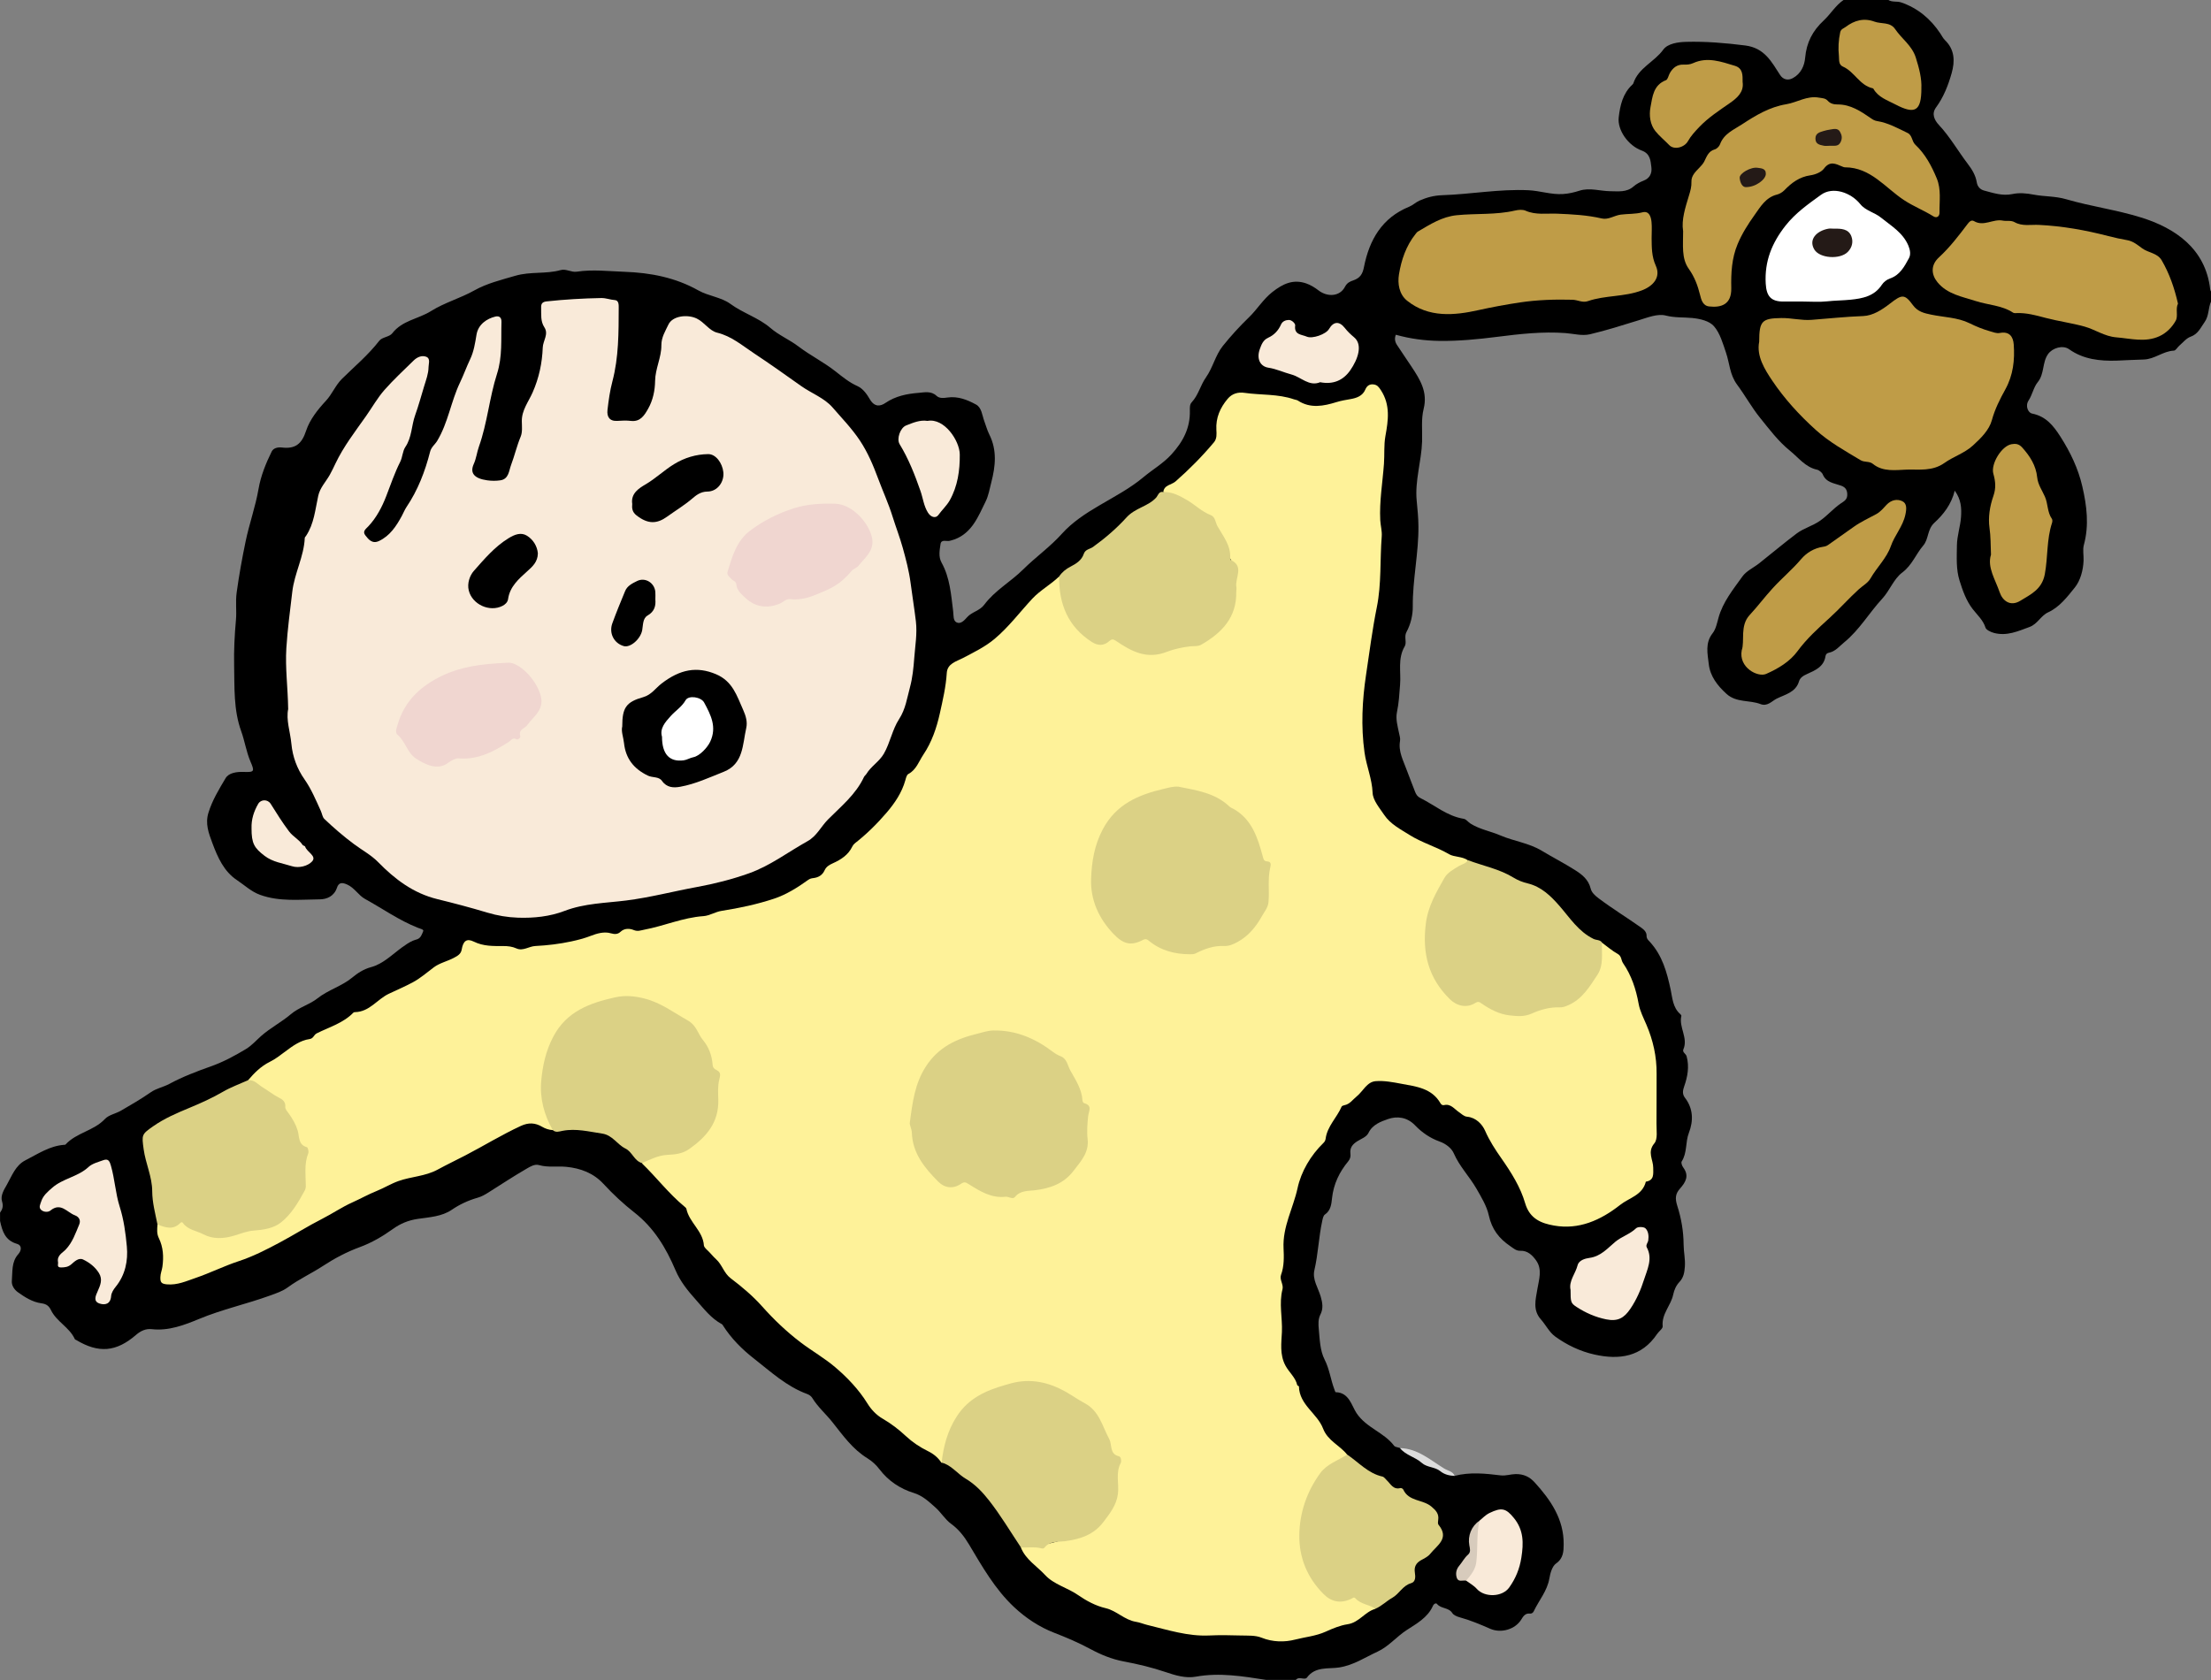 <svg width="175" height="133" viewBox="0 0 175 133" fill="none" xmlns="http://www.w3.org/2000/svg">
<rect x="0" y="0" width="175" height="133" fill="#808080" stroke="none"/>
<g clip-path="url(#clip0_245_591)">
<path d="M0 96.012C0.197 95.737 0.279 95.492 0.161 95.11C0.021 94.656 0.316 94.187 0.538 93.799C0.941 93.093 1.225 92.256 2.011 91.857C2.988 91.36 3.916 90.722 5.06 90.633C5.103 90.629 5.162 90.633 5.186 90.608C6.048 89.665 7.425 89.528 8.307 88.585C8.612 88.258 9.161 88.168 9.573 87.928C10.369 87.464 11.172 87.004 11.926 86.476C12.386 86.154 12.926 86.068 13.409 85.806C14.453 85.241 15.581 84.814 16.692 84.42C17.685 84.067 18.564 83.591 19.451 83.059C19.924 82.776 20.273 82.366 20.664 82.021C21.408 81.365 22.287 80.917 23.036 80.279C23.661 79.748 24.516 79.523 25.118 79.044C25.979 78.359 27.04 78.085 27.882 77.388C28.294 77.046 28.774 76.725 29.363 76.567C30.323 76.311 31.037 75.568 31.828 74.995C32.101 74.797 32.369 74.612 32.676 74.474C32.795 74.42 32.917 74.398 33.032 74.354C33.317 74.249 33.405 73.939 33.501 73.705C33.552 73.58 33.237 73.514 33.067 73.446C31.579 72.858 30.274 71.927 28.882 71.161C28.374 70.881 28.058 70.279 27.465 70.02C27.061 69.843 26.81 69.857 26.665 70.291C26.446 70.943 25.88 71.194 25.312 71.198C23.727 71.209 22.126 71.402 20.574 70.837C19.875 70.582 19.356 70.074 18.763 69.681C17.721 68.992 17.231 67.876 16.806 66.735C16.516 65.958 16.233 65.211 16.495 64.351C16.8 63.356 17.339 62.475 17.858 61.603C18.111 61.177 18.74 61.09 19.304 61.111C20.146 61.142 20.157 61.063 19.823 60.286C19.494 59.517 19.372 58.665 19.091 57.889C18.476 56.184 18.569 54.411 18.531 52.681C18.505 51.502 18.567 50.275 18.676 49.072C18.738 48.379 18.631 47.634 18.731 46.914C18.918 45.555 19.16 44.209 19.44 42.863C19.732 41.459 20.221 40.112 20.466 38.693C20.642 37.676 21.042 36.682 21.506 35.742C21.649 35.454 22.023 35.393 22.296 35.426C23.356 35.556 23.881 35.167 24.229 34.1C24.512 33.231 25.148 32.426 25.787 31.74C26.294 31.198 26.543 30.509 27.07 29.989C28.07 29.002 29.153 28.099 30.022 26.974C30.244 26.687 30.822 26.678 31.044 26.39C31.836 25.363 33.111 25.254 34.102 24.634C35.193 23.95 36.43 23.616 37.544 22.991C38.544 22.43 39.669 22.16 40.779 21.834C41.987 21.48 43.203 21.71 44.373 21.382C44.805 21.261 45.213 21.573 45.649 21.508C46.914 21.317 48.183 21.474 49.446 21.518C51.489 21.592 53.457 21.968 55.282 22.995C56.073 23.44 57.088 23.529 57.803 24.053C58.813 24.793 60.036 25.15 60.979 25.962C61.661 26.55 62.497 26.894 63.197 27.427C64.144 28.147 65.211 28.673 66.145 29.412C66.683 29.837 67.226 30.281 67.87 30.568C68.327 30.772 68.636 31.248 68.849 31.609C69.232 32.26 69.698 32.16 70.077 31.902C70.887 31.351 71.781 31.175 72.706 31.101C73.178 31.063 73.693 30.932 74.126 31.337C74.361 31.558 74.704 31.511 74.995 31.47C75.825 31.353 76.562 31.65 77.249 32.023C77.704 32.269 77.735 32.88 77.903 33.329C78.033 33.676 78.134 34.058 78.299 34.387C78.93 35.64 78.793 36.905 78.461 38.187C78.328 38.696 78.243 39.235 78.013 39.699C77.431 40.875 76.955 42.161 75.576 42.695C75.458 42.741 75.331 42.762 75.213 42.804C74.95 42.897 74.504 42.653 74.442 43.072C74.373 43.55 74.265 44.069 74.522 44.534C75.189 45.734 75.275 47.07 75.442 48.385C75.484 48.716 75.422 49.15 75.731 49.282C76.04 49.413 76.303 49.14 76.555 48.855C76.915 48.447 77.548 48.352 77.899 47.879C78.744 46.742 80.002 46.055 80.979 45.084C81.969 44.101 83.111 43.301 84.049 42.255C84.864 41.348 85.908 40.662 86.975 40.035C88.18 39.326 89.442 38.666 90.504 37.776C91.232 37.164 92.067 36.693 92.728 35.964C93.643 34.958 94.207 33.883 94.178 32.519C94.173 32.279 94.16 32.021 94.325 31.845C94.856 31.274 95.015 30.494 95.452 29.877C96.001 29.098 96.198 28.122 96.786 27.388C97.426 26.59 98.131 25.819 98.857 25.119C99.515 24.483 99.975 23.692 100.714 23.114C101.551 22.459 102.36 22.082 103.387 22.438C103.734 22.558 104.065 22.762 104.358 22.988C105.069 23.538 106.054 23.479 106.453 22.706C106.626 22.371 106.878 22.278 107.098 22.202C107.645 22.013 107.845 21.718 107.96 21.13C108.383 18.989 109.388 17.235 111.539 16.364C111.829 16.245 112.069 16.005 112.356 15.879C112.918 15.633 113.488 15.478 114.13 15.455C116.411 15.379 118.669 14.954 120.967 15.059C121.894 15.101 122.775 15.423 123.714 15.361C124.172 15.331 124.585 15.234 125.016 15.096C125.832 14.836 126.657 15.134 127.475 15.138C128.076 15.14 128.744 15.243 129.285 14.769C129.515 14.567 129.805 14.412 130.094 14.3C130.599 14.106 130.763 13.693 130.707 13.245C130.641 12.728 130.627 12.167 129.943 11.919C128.865 11.528 128.005 10.294 128.121 9.292C128.23 8.343 128.444 7.399 129.199 6.702C129.231 6.673 129.265 6.639 129.278 6.599C129.675 5.371 130.94 4.908 131.647 3.93C132 3.441 132.842 3.329 133.45 3.313C135.011 3.271 136.571 3.402 138.134 3.6C139.664 3.795 140.214 4.888 140.893 5.935C141.129 6.299 141.514 6.399 141.906 6.183C142.554 5.829 142.822 5.195 142.877 4.573C142.984 3.364 143.468 2.436 144.349 1.618C144.896 1.11 145.283 0.429 145.92 -0.005H149.457C149.769 0.192 150.14 0.079 150.471 0.19C151.797 0.643 152.809 1.495 153.576 2.65C153.697 2.831 153.79 3.031 153.949 3.184C154.719 3.935 154.741 4.843 154.471 5.796C154.197 6.764 153.835 7.69 153.23 8.515C152.864 9.013 153.116 9.521 153.458 9.886C154.342 10.831 154.975 11.955 155.751 12.975C156.084 13.412 156.368 13.872 156.46 14.432C156.513 14.764 156.721 15 157.035 15.084C157.77 15.28 158.497 15.529 159.284 15.362C159.844 15.243 160.406 15.302 160.971 15.409C161.816 15.57 162.674 15.521 163.533 15.772C165.489 16.343 167.54 16.614 169.476 17.22C172.14 18.052 174.567 19.667 174.936 22.9C174.944 22.967 174.961 23.026 175.004 23.078V23.865C174.768 24.387 174.853 24.999 174.491 25.502C174.174 25.944 173.982 26.445 173.385 26.657C173.044 26.778 172.779 27.12 172.486 27.371C172.338 27.497 172.21 27.752 172.063 27.758C171.201 27.797 170.529 28.446 169.663 28.462C168.954 28.475 168.237 28.527 167.534 28.55C166.229 28.59 164.905 28.458 163.771 27.649C163.268 27.291 162.446 27.547 162.104 28.03C161.628 28.704 161.83 29.59 161.285 30.256C160.955 30.659 160.862 31.248 160.562 31.706C160.269 32.154 160.545 32.684 160.831 32.739C161.937 32.956 162.523 33.696 163.075 34.557C163.864 35.788 164.489 37.089 164.817 38.516C165.168 40.045 165.363 41.579 164.937 43.141C164.832 43.529 164.932 43.968 164.914 44.383C164.882 45.156 164.661 45.963 164.222 46.511C163.63 47.246 163.012 48.061 162.114 48.474C161.517 48.75 161.281 49.398 160.635 49.636C159.717 49.973 158.848 50.372 157.832 50.11C157.543 50.035 157.206 49.855 157.156 49.698C156.963 49.086 156.509 48.696 156.143 48.224C155.627 47.556 155.346 46.763 155.098 45.966C154.815 45.059 154.88 44.139 154.889 43.197C154.897 42.392 155.167 41.677 155.216 40.91C155.261 40.224 155.226 39.545 154.717 38.843C154.449 39.934 153.82 40.731 153.104 41.388C152.528 41.916 152.671 42.668 152.22 43.195C151.636 43.875 151.342 44.744 150.56 45.328C149.883 45.835 149.579 46.746 148.981 47.393C147.943 48.516 147.178 49.864 145.961 50.858C145.567 51.18 145.272 51.575 144.742 51.678C144.606 51.705 144.509 51.8 144.488 51.941C144.364 52.789 143.668 53.07 143.026 53.36C142.727 53.495 142.479 53.647 142.393 53.936C142.129 54.822 141.28 54.981 140.624 55.309C140.248 55.498 139.89 55.951 139.348 55.741C138.473 55.402 137.44 55.646 136.653 54.932C135.93 54.276 135.354 53.53 135.247 52.564C135.156 51.756 134.945 50.904 135.551 50.135C135.812 49.803 135.903 49.322 136.017 48.911C136.367 47.645 137.182 46.662 137.911 45.638C138.225 45.197 138.798 44.945 139.243 44.592C140.228 43.811 141.191 43.002 142.193 42.244C142.761 41.814 143.472 41.64 144.07 41.216C144.649 40.806 145.1 40.27 145.671 39.874C145.965 39.671 146.239 39.558 146.21 39.09C146.185 38.696 145.99 38.545 145.708 38.444C145.157 38.245 144.527 38.21 144.258 37.526C144.221 37.434 143.99 37.222 143.824 37.185C142.891 36.984 142.369 36.244 141.684 35.691C140.742 34.931 140.027 33.964 139.295 33.06C138.65 32.263 138.12 31.298 137.498 30.461C136.901 29.657 136.902 28.765 136.613 27.921C136.363 27.191 136.143 26.38 135.659 25.825C135.297 25.41 134.575 25.235 133.934 25.174C133.241 25.107 132.562 25.165 131.845 24.981C131.201 24.815 130.404 25.138 129.693 25.357C128.415 25.751 127.14 26.159 125.84 26.464C125.22 26.608 124.555 26.418 123.911 26.369C122.098 26.233 120.28 26.44 118.496 26.667C116.977 26.86 115.464 27.006 113.946 26.988C112.787 26.974 111.62 26.821 110.48 26.501C110.366 26.783 110.404 27.052 110.563 27.296C110.945 27.88 111.342 28.455 111.727 29.037C112.394 30.046 113.019 31.028 112.68 32.374C112.473 33.197 112.587 34.096 112.558 34.956C112.506 36.531 111.977 38.055 112.131 39.639C112.195 40.305 112.261 40.968 112.268 41.641C112.292 43.781 111.801 45.882 111.821 48.028C111.828 48.669 111.661 49.417 111.321 50.036C111.113 50.416 111.369 50.854 111.182 51.17C110.612 52.14 110.898 53.187 110.816 54.199C110.757 54.923 110.723 55.649 110.571 56.365C110.452 56.923 110.622 57.483 110.731 58.025C110.773 58.236 110.848 58.451 110.812 58.653C110.663 59.507 111.08 60.221 111.346 60.971C111.55 61.541 111.787 62.099 111.997 62.667C112.08 62.892 112.194 63.065 112.418 63.176C113.555 63.739 114.541 64.615 115.855 64.822C116.045 64.853 116.2 65.078 116.382 65.195C117.113 65.661 117.975 65.802 118.748 66.135C119.825 66.6 120.999 66.727 122.043 67.358C122.891 67.871 123.789 68.328 124.635 68.864C125.209 69.226 125.722 69.616 125.901 70.344C125.977 70.654 126.225 70.886 126.537 71.121C127.628 71.943 128.79 72.652 129.9 73.438C130.123 73.596 130.333 73.791 130.326 74.08C130.321 74.319 130.47 74.438 130.596 74.575C131.574 75.65 131.932 76.953 132.232 78.348C132.366 78.971 132.4 79.776 132.992 80.281C133.034 80.316 133.089 80.387 133.08 80.426C132.861 81.324 133.632 82.16 133.24 83.071C133.137 83.31 133.439 83.412 133.497 83.63C133.717 84.453 133.574 85.228 133.305 85.999C133.196 86.313 133.133 86.606 133.364 86.906C134.024 87.767 134.041 88.732 133.673 89.689C133.389 90.424 133.552 91.257 133.105 91.951C133.043 92.045 133.133 92.297 133.227 92.423C133.721 93.089 133.418 93.593 132.959 94.112C132.614 94.504 132.564 94.863 132.758 95.467C133.069 96.433 133.253 97.477 133.258 98.541C133.261 99.102 133.398 99.676 133.357 100.26C133.324 100.719 133.267 101.129 132.928 101.488C132.67 101.759 132.51 102.116 132.432 102.494C132.251 103.356 131.503 104.021 131.6 104.995C131.618 105.18 131.306 105.39 131.164 105.6C129.935 107.436 128.152 107.67 126.204 107.235C125.079 106.985 124.016 106.481 123.085 105.802C122.626 105.467 122.349 104.89 121.958 104.449C121.306 103.711 121.542 102.891 121.68 102.068C121.808 101.297 122.092 100.491 121.577 99.776C121.29 99.377 120.912 98.996 120.335 99.02C120.006 99.033 119.793 98.827 119.544 98.658C118.655 98.057 118.08 97.328 117.836 96.207C117.679 95.488 117.243 94.765 116.846 94.078C116.295 93.128 115.514 92.337 115.068 91.309C114.883 90.883 114.423 90.542 113.953 90.374C113.191 90.103 112.54 89.651 112.002 89.089C111.367 88.426 110.568 88.349 109.87 88.59C109.322 88.781 108.642 89.016 108.322 89.676C108.154 90.022 107.747 90.148 107.436 90.345C107.049 90.591 106.828 90.861 106.885 91.332C106.91 91.546 106.879 91.734 106.718 91.93C106.015 92.778 105.552 93.729 105.43 94.853C105.38 95.312 105.339 95.831 104.86 96.155C104.74 96.236 104.693 96.475 104.651 96.671C104.374 97.956 104.332 99.275 104.033 100.558C103.862 101.292 104.328 101.951 104.53 102.634C104.677 103.13 104.75 103.598 104.514 104.058C104.32 104.434 104.347 104.843 104.38 105.208C104.455 106.027 104.48 106.923 104.839 107.625C105.234 108.398 105.321 109.223 105.617 109.998C105.648 110.076 105.686 110.216 105.722 110.216C106.789 110.237 106.982 111.297 107.373 111.879C108.157 113.048 109.542 113.391 110.343 114.455C110.428 114.567 110.651 114.575 110.81 114.632C112.229 115.417 113.651 116.196 115.144 116.836C116.346 116.525 117.566 116.653 118.761 116.799C119.191 116.851 119.551 116.708 119.945 116.699C120.59 116.685 121.061 116.908 121.47 117.358C122.741 118.755 123.785 120.275 123.764 122.258C123.759 122.783 123.754 123.362 123.165 123.773C122.856 123.988 122.704 124.536 122.632 124.96C122.462 125.955 121.803 126.694 121.395 127.562C121.34 127.679 121.228 127.761 121.074 127.743C120.725 127.7 120.55 127.975 120.418 128.197C119.944 128.99 118.816 129.325 117.949 128.944C117.166 128.6 116.369 128.265 115.548 128.041C115.287 127.969 115.047 127.856 114.95 127.701C114.659 127.242 114.057 127.373 113.74 126.98C113.668 126.891 113.499 126.944 113.41 127.142C112.999 128.066 112.104 128.549 111.338 129.048C110.526 129.575 109.906 130.355 109.031 130.755C108.036 131.21 107.144 131.83 105.979 132.009C105.156 132.136 104.101 131.909 103.448 132.804C103.27 133.047 102.815 132.678 102.566 132.991H100.209C98.365 132.705 96.531 132.396 94.652 132.736C93.849 132.882 93.029 132.634 92.275 132.378C91.174 132.004 90.061 131.74 88.921 131.526C88.002 131.354 87.118 130.988 86.294 130.543C85.37 130.045 84.418 129.64 83.442 129.262C82.256 128.801 81.2 128.103 80.264 127.227C78.747 125.804 77.742 124.018 76.69 122.258C76.324 121.646 75.889 121.078 75.286 120.641C74.798 120.288 74.484 119.731 74.024 119.328C73.506 118.873 73.031 118.409 72.317 118.19C71.243 117.859 70.308 117.236 69.611 116.318C69.342 115.964 69.007 115.663 68.645 115.44C67.477 114.721 66.712 113.629 65.885 112.588C65.37 111.94 64.733 111.392 64.295 110.678C64.203 110.529 64.055 110.421 63.887 110.359C62.254 109.763 61.008 108.595 59.67 107.55C58.712 106.802 57.88 105.961 57.227 104.94C57.203 104.903 57.182 104.857 57.147 104.837C56.281 104.375 55.708 103.606 55.073 102.893C54.434 102.177 53.849 101.46 53.462 100.551C52.718 98.798 51.77 97.207 50.202 95.981C49.348 95.313 48.52 94.543 47.769 93.728C46.974 92.865 45.949 92.484 44.816 92.373C44.103 92.305 43.382 92.44 42.668 92.237C42.32 92.138 41.987 92.344 41.685 92.519C40.648 93.118 39.651 93.78 38.637 94.418C38.376 94.582 38.111 94.732 37.814 94.816C37.077 95.026 36.4 95.336 35.756 95.775C34.962 96.317 33.971 96.362 33.06 96.497C32.306 96.609 31.681 96.874 31.098 97.294C30.279 97.883 29.408 98.389 28.471 98.733C27.437 99.112 26.46 99.632 25.569 100.217C24.659 100.814 23.666 101.265 22.792 101.906C22.359 102.224 21.879 102.38 21.384 102.56C19.524 103.236 17.588 103.655 15.748 104.42C14.592 104.9 13.349 105.377 12.015 105.226C11.534 105.172 11.135 105.361 10.765 105.681C9.197 107.037 7.803 107.148 6.033 106.084C5.996 106.062 5.939 106.05 5.924 106.016C5.501 105.076 4.471 104.633 4.031 103.711C3.874 103.383 3.663 103.23 3.289 103.18C2.582 103.085 1.981 102.706 1.412 102.298C1.116 102.086 0.906 101.746 0.937 101.401C1 100.677 0.895 99.9 1.45 99.284C1.716 98.989 1.738 98.583 1.353 98.474C0.399 98.204 0.18 97.466 0.005 96.659V96.002L0 96.012Z" fill="black"/>
<path d="M115.143 116.845C114.722 116.823 114.342 116.748 113.984 116.458C113.571 116.123 112.943 116.182 112.531 115.811C112.009 115.339 111.258 115.211 110.807 114.641C112.208 114.671 113.209 115.587 114.311 116.261C114.593 116.433 114.991 116.477 115.143 116.845Z" fill="#DDDDDD"/>
<path d="M43.749 89.466C43.447 89.45 43.169 89.356 42.909 89.204C42.36 88.881 41.838 88.853 41.224 89.136C39.712 89.835 38.298 90.708 36.825 91.473C36.094 91.852 35.35 92.207 34.628 92.6C33.662 93.125 32.554 93.14 31.54 93.499C30.939 93.713 30.406 94.048 29.831 94.278C29.161 94.546 28.538 94.9 27.883 95.193C27.067 95.558 26.32 96.072 25.521 96.479C24.364 97.067 23.267 97.764 22.131 98.37C21.096 98.923 20.028 99.472 18.88 99.848C17.734 100.225 16.638 100.776 15.489 101.168C14.749 101.42 14.041 101.753 13.204 101.678C12.743 101.636 12.684 101.488 12.695 101.102C12.701 100.816 12.817 100.562 12.855 100.285C12.964 99.493 12.923 98.737 12.57 98.013C12.398 97.663 12.436 97.302 12.465 96.937C12.653 96.769 12.838 96.902 13.016 96.953C13.326 97.041 13.647 97.057 13.899 96.869C14.266 96.596 14.517 96.705 14.88 96.919C15.776 97.444 16.695 97.939 17.814 97.839C18.241 97.801 18.613 97.627 18.998 97.515C19.607 97.336 20.225 97.231 20.841 97.125C22.567 96.827 23.276 95.476 23.935 94.118C24.129 93.716 23.998 93.171 24.037 92.695C24.074 92.243 23.956 91.777 24.167 91.34C24.24 91.188 24.212 90.996 24.079 90.923C23.557 90.637 23.529 90.105 23.426 89.63C23.241 88.777 22.505 88.203 22.317 87.354C22.282 87.195 22.084 87.103 21.93 87.017C21.131 86.569 20.412 85.998 19.636 85.518C20.13 84.938 20.656 84.407 21.361 84.059C21.8 83.843 22.198 83.529 22.598 83.23C23.158 82.81 23.772 82.36 24.502 82.259C24.82 82.214 24.831 81.928 25.067 81.808C26.06 81.31 27.166 80.999 27.973 80.165C27.999 80.138 28.054 80.127 28.096 80.127C29.253 80.107 29.867 79.095 30.788 78.668C31.412 78.377 32.043 78.1 32.653 77.778C33.27 77.449 33.788 76.99 34.342 76.576C34.8 76.234 35.402 76.105 35.92 75.831C36.223 75.671 36.483 75.526 36.542 75.177C36.656 74.505 36.926 74.261 37.502 74.545C38.261 74.919 39.037 74.897 39.829 74.895C40.197 74.895 40.535 74.929 40.889 75.088C41.39 75.312 41.868 74.918 42.373 74.892C43.331 74.844 44.276 74.732 45.221 74.528C45.74 74.415 46.235 74.29 46.731 74.098C47.242 73.9 47.818 73.728 48.351 73.887C48.675 73.983 48.914 73.955 49.107 73.772C49.435 73.459 49.862 73.506 50.144 73.623C50.48 73.762 50.693 73.657 50.985 73.602C52.562 73.306 54.054 72.64 55.674 72.527C56.174 72.492 56.602 72.189 57.127 72.107C58.526 71.889 59.927 71.59 61.267 71.145C62.232 70.825 63.128 70.263 63.967 69.659C64.102 69.562 64.223 69.532 64.378 69.515C64.775 69.468 65.096 69.283 65.265 68.902C65.395 68.609 65.65 68.465 65.915 68.345C66.566 68.053 67.141 67.684 67.463 67.012C67.508 66.917 67.582 66.826 67.663 66.761C68.586 66.041 69.421 65.216 70.175 64.334C70.815 63.586 71.385 62.75 71.659 61.764C71.707 61.59 71.764 61.344 71.894 61.276C72.53 60.94 72.731 60.268 73.086 59.739C73.745 58.76 74.132 57.631 74.387 56.481C74.622 55.425 74.869 54.367 74.937 53.276C74.984 52.525 75.699 52.366 76.21 52.097C77.081 51.638 77.963 51.216 78.728 50.573C79.853 49.626 80.724 48.452 81.714 47.389C82.316 46.742 83.165 46.279 83.829 45.639C84.134 46.104 84.02 46.653 84.116 47.158C84.357 48.446 85.028 49.463 85.966 50.317C86.49 50.795 87.081 51.101 87.783 50.564C88.103 50.32 88.339 50.615 88.593 50.77C89.476 51.31 90.388 51.737 91.469 51.686C91.897 51.667 92.242 51.432 92.655 51.361C93.401 51.233 94.148 51.072 94.886 50.897C95.582 50.733 96.083 50.22 96.57 49.706C97.597 48.621 97.787 47.291 97.749 45.886C97.742 45.667 97.717 45.452 97.783 45.238C97.822 45.11 97.839 44.965 97.759 44.856C96.954 43.773 96.8 42.374 96.012 41.28C95.702 40.851 95.2 40.728 94.825 40.404C94.025 39.712 93.06 39.309 92.075 38.957C92.133 38.385 92.724 38.394 93.043 38.114C94.136 37.154 95.153 36.128 96.084 35.015C96.322 34.732 96.295 34.371 96.276 34.026C96.223 33.079 96.571 32.283 97.169 31.573C97.523 31.152 97.997 31.028 98.499 31.1C99.806 31.288 101.152 31.174 102.424 31.616C102.523 31.65 102.638 31.657 102.722 31.71C103.723 32.361 104.761 32.15 105.792 31.831C106.162 31.717 106.532 31.659 106.908 31.592C107.365 31.511 107.85 31.352 108.065 30.837C108.186 30.549 108.395 30.392 108.721 30.434C109.011 30.471 109.13 30.635 109.3 30.894C110.059 32.062 109.882 33.268 109.655 34.522C109.525 35.24 109.594 35.985 109.54 36.72C109.432 38.205 109.171 39.684 109.247 41.181C109.27 41.608 109.397 42.04 109.364 42.46C109.216 44.328 109.35 46.218 108.976 48.068C108.618 49.838 108.392 51.635 108.124 53.416C107.821 55.432 107.711 57.493 108.002 59.575C108.153 60.654 108.597 61.653 108.642 62.763C108.667 63.36 109.19 63.963 109.559 64.514C110.053 65.248 110.846 65.647 111.571 66.104C112.552 66.722 113.685 67.033 114.693 67.624C115.099 67.862 115.724 67.786 116.176 68.101C116.217 68.386 115.997 68.489 115.808 68.574C114.598 69.115 113.984 70.191 113.511 71.309C112.833 72.912 112.745 74.608 113.179 76.303C113.477 77.466 114.211 78.358 115.098 79.123C115.545 79.51 116.078 79.603 116.616 79.29C116.935 79.105 117.164 79.22 117.452 79.385C118.321 79.882 119.211 80.315 120.264 80.3C120.886 80.291 121.404 79.951 122.006 79.874C122.307 79.836 122.629 79.68 122.947 79.664C124.865 79.568 125.669 78.127 126.467 76.718C126.696 76.313 126.573 75.776 126.624 75.301C126.649 75.067 126.593 74.814 126.796 74.626C127.207 74.927 127.595 75.27 128.037 75.515C128.361 75.693 128.303 76.015 128.463 76.247C129.131 77.221 129.489 78.306 129.698 79.468C129.8 80.035 130.079 80.573 130.309 81.112C130.843 82.357 131.133 83.649 131.12 85.008C131.107 86.318 131.129 87.63 131.111 88.94C131.103 89.477 131.225 90.177 130.943 90.513C130.355 91.214 130.857 91.811 130.852 92.448C130.85 92.914 130.952 93.443 130.268 93.549C130.005 94.624 128.951 94.821 128.231 95.39C126.69 96.604 124.962 97.374 122.994 97.022C122.054 96.854 121.084 96.528 120.715 95.254C120.347 93.981 119.612 92.813 118.83 91.697C118.354 91.017 117.89 90.309 117.545 89.517C117.327 89.02 116.836 88.474 116.124 88.407C115.856 88.382 115.679 88.177 115.467 88.037C115.109 87.799 114.832 87.359 114.295 87.488C114.18 87.516 114.076 87.45 114.02 87.351C113.327 86.139 112.082 86.016 110.904 85.796C110.239 85.671 109.548 85.539 108.883 85.593C108.183 85.648 107.886 86.395 107.38 86.8C107.067 87.052 106.841 87.417 106.403 87.497C106.324 87.512 106.212 87.552 106.187 87.611C105.815 88.479 105.057 89.155 104.925 90.137C104.905 90.28 104.855 90.379 104.759 90.473C103.73 91.473 102.984 92.753 102.701 94.064C102.357 95.648 101.509 97.108 101.593 98.823C101.625 99.484 101.648 100.238 101.394 100.926C101.255 101.304 101.608 101.683 101.509 102.069C101.219 103.19 101.513 104.323 101.463 105.452C101.425 106.288 101.275 107.228 101.74 108.104C102.025 108.643 102.537 109.036 102.676 109.655C102.687 109.699 102.81 109.725 102.81 109.762C102.847 111.226 104.264 111.896 104.721 113.095C105.095 114.074 106.058 114.422 106.633 115.166C106.563 115.46 106.317 115.577 106.083 115.686C104.447 116.452 103.748 117.93 103.308 119.528C102.929 120.905 102.895 122.331 103.361 123.719C103.718 124.781 104.384 125.634 105.253 126.326C105.693 126.676 106.2 126.769 106.723 126.497C107.055 126.326 107.361 126.35 107.627 126.601C107.989 126.941 108.637 126.814 108.86 127.37C108.031 127.591 107.581 128.452 106.655 128.588C106.078 128.674 105.473 128.926 104.933 129.171C104.149 129.527 103.305 129.595 102.508 129.801C101.69 130.013 100.744 130.01 99.852 129.65C99.356 129.449 98.752 129.493 98.195 129.476C97.367 129.451 96.535 129.438 95.709 129.476C94.014 129.554 92.428 129.033 90.817 128.644C90.51 128.569 90.214 128.44 89.903 128.392C89.005 128.248 88.38 127.515 87.513 127.314C86.706 127.126 85.983 126.727 85.316 126.268C84.479 125.689 83.408 125.433 82.733 124.702C82.08 123.993 81.187 123.472 80.804 122.52C80.93 122.367 81.112 122.345 81.281 122.362C82.744 122.502 84.058 121.793 85.471 121.615C86.294 121.51 86.867 120.801 87.409 120.151C88.271 119.116 88.39 117.908 88.348 116.645C88.341 116.451 88.272 116.248 88.378 116.066C88.572 115.738 88.483 115.497 88.193 115.279C87.745 114.942 87.842 114.363 87.617 113.922C87.064 112.836 86.674 111.672 85.445 111.047C84.519 110.576 83.657 110.039 82.64 109.708C81.244 109.256 80.018 109.698 78.754 110.048C78.239 110.191 77.765 110.501 77.308 110.802C75.851 111.757 75.096 113.141 74.87 114.842C74.824 115.19 74.763 115.532 74.521 115.809C74.25 115.394 73.905 115.106 73.439 114.877C72.817 114.573 72.216 114.171 71.71 113.7C71.141 113.168 70.528 112.698 69.868 112.316C69.341 112.012 68.945 111.571 68.662 111.115C67.97 109.996 67.062 109.051 66.1 108.232C65.265 107.52 64.263 106.951 63.376 106.277C62.267 105.435 61.254 104.47 60.318 103.419C59.582 102.592 58.716 101.865 57.83 101.194C57.291 100.784 57.163 100.127 56.68 99.691C56.435 99.469 56.208 99.172 55.955 98.943C55.838 98.836 55.72 98.692 55.714 98.608C55.644 97.449 54.552 96.782 54.328 95.702C54.312 95.629 54.225 95.561 54.16 95.508C52.923 94.487 51.955 93.201 50.807 92.095C51.313 91.46 52.095 91.317 52.78 91.305C54.304 91.277 55.187 90.4 56.024 89.311C56.768 88.342 56.676 87.225 56.726 86.126C56.736 85.888 56.683 85.649 56.79 85.419C56.864 85.262 56.831 85.089 56.708 84.999C56.268 84.684 56.223 84.188 56.109 83.733C55.888 82.844 55.268 82.162 54.9 81.349C54.755 81.031 54.308 81.021 54.044 80.778C53.002 79.819 51.699 79.395 50.359 79.064C50.018 78.98 49.663 78.99 49.318 79.038C47.855 79.24 46.496 79.71 45.252 80.539C44.455 81.071 44.055 81.886 43.699 82.677C42.89 84.48 42.739 86.366 43.354 88.285C43.483 88.685 43.919 88.987 43.742 89.484L43.749 89.466Z" fill="#FEF299"/>
<path d="M22.808 56.118C22.784 54.44 22.567 52.881 22.664 51.314C22.757 49.819 22.96 48.334 23.134 46.847C23.306 45.373 24.059 44.065 24.122 42.587C24.125 42.531 24.187 42.479 24.222 42.426C24.861 41.466 24.95 40.335 25.188 39.253C25.328 38.609 25.79 38.145 26.098 37.599C26.265 37.302 26.405 37.002 26.551 36.697C27.195 35.342 28.11 34.165 28.968 32.946C29.454 32.257 29.871 31.508 30.424 30.878C31.147 30.055 31.958 29.309 32.741 28.539C33.01 28.276 33.38 28.111 33.726 28.24C34.091 28.375 33.922 28.78 33.919 29.062C33.913 29.591 33.721 30.079 33.568 30.586C33.337 31.347 33.127 32.124 32.859 32.87C32.562 33.695 32.605 34.617 32.087 35.38C31.857 35.721 31.87 36.177 31.676 36.562C31.233 37.441 30.918 38.377 30.564 39.293C30.244 40.121 29.799 40.983 29.159 41.661C28.942 41.889 28.674 42.067 28.915 42.379C29.176 42.718 29.47 43.079 30 42.828C30.868 42.417 31.369 41.645 31.799 40.855C31.92 40.633 32.03 40.354 32.173 40.141C33.077 38.8 33.646 37.315 34.041 35.765C34.137 35.386 34.424 35.198 34.6 34.908C35.47 33.467 35.694 31.78 36.409 30.284C36.697 29.683 36.922 29.051 37.208 28.449C37.505 27.828 37.606 27.157 37.715 26.496C37.851 25.668 38.544 25.223 39.21 25.061C39.521 24.985 39.703 25.142 39.691 25.49C39.648 26.863 39.777 28.232 39.339 29.593C38.733 31.478 38.576 33.481 37.905 35.362C37.747 35.804 37.703 36.281 37.495 36.74C37.17 37.465 37.556 37.884 38.561 38.025C38.903 38.074 39.264 38.077 39.606 38.025C40.271 37.927 40.281 37.265 40.446 36.828C40.727 36.088 40.902 35.308 41.211 34.567C41.36 34.207 41.308 33.754 41.302 33.343C41.291 32.472 41.834 31.802 42.156 31.069C42.663 29.92 42.912 28.741 42.959 27.508C42.979 26.971 43.443 26.456 43.088 25.913C42.766 25.421 42.848 24.889 42.831 24.359C42.82 24.044 42.92 23.898 43.269 23.86C44.705 23.705 46.143 23.621 47.587 23.595C47.965 23.588 48.3 23.732 48.666 23.756C48.992 23.779 48.971 24.166 48.971 24.363C48.965 26.32 48.977 28.279 48.47 30.198C48.276 30.933 48.17 31.696 48.083 32.453C48.022 32.997 48.243 33.366 48.885 33.319C49.233 33.294 49.587 33.28 49.931 33.321C50.689 33.41 51.006 32.877 51.301 32.356C51.682 31.682 51.84 30.913 51.851 30.158C51.865 29.179 52.355 28.294 52.347 27.342C52.342 26.694 52.666 26.207 52.904 25.696C53.231 24.998 54.412 24.867 55.144 25.216C55.76 25.51 56.133 26.182 56.763 26.336C57.9 26.614 58.743 27.35 59.668 27.962C60.936 28.801 62.175 29.683 63.412 30.561C64.235 31.143 65.242 31.503 65.896 32.255C66.637 33.11 67.432 33.928 68.066 34.884C68.691 35.829 69.116 36.843 69.509 37.899C69.879 38.896 70.326 39.866 70.643 40.884C70.904 41.721 71.226 42.55 71.457 43.383C71.705 44.28 71.95 45.201 72.073 46.149C72.204 47.162 72.372 48.169 72.492 49.187C72.607 50.181 72.435 51.112 72.365 52.066C72.307 52.851 72.229 53.648 72.025 54.404C71.794 55.258 71.678 56.14 71.16 56.935C70.62 57.764 70.458 58.805 69.952 59.676C69.593 60.294 68.946 60.659 68.577 61.267C68.523 61.356 68.425 61.422 68.382 61.515C67.739 62.897 66.559 63.844 65.528 64.884C64.979 65.44 64.65 66.185 63.919 66.592C62.38 67.447 60.983 68.529 59.287 69.136C57.934 69.619 56.533 69.971 55.162 70.221C53.297 70.563 51.455 71.051 49.557 71.29C47.94 71.493 46.267 71.509 44.688 72.113C43.521 72.559 42.254 72.693 40.999 72.65C40.178 72.622 39.361 72.487 38.558 72.245C37.254 71.852 35.936 71.505 34.613 71.181C32.72 70.716 31.263 69.615 29.923 68.245C29.386 67.695 28.657 67.302 28.021 66.828C27.195 66.213 26.416 65.542 25.672 64.833C25.52 64.688 25.492 64.415 25.396 64.204C25.004 63.347 24.648 62.478 24.099 61.694C23.516 60.863 23.16 59.914 23.064 58.889C22.973 57.928 22.627 56.991 22.812 56.119L22.808 56.118Z" fill="#F9EAD9"/>
<path d="M139.24 27.036C139.24 25.409 139.466 25.199 140.992 25.178C141.796 25.166 142.579 25.383 143.388 25.321C144.746 25.216 146.101 25.071 147.466 25.021C148.243 24.993 148.965 24.519 149.583 24.041C150.525 23.312 150.737 23.238 151.404 24.153C151.795 24.689 152.314 24.796 152.843 24.907C153.863 25.121 154.939 25.123 155.892 25.591C156.426 25.855 156.961 26.073 157.531 26.232C157.783 26.301 158.026 26.41 158.284 26.36C159.026 26.216 159.34 26.632 159.386 27.265C159.476 28.5 159.346 29.692 158.724 30.822C158.3 31.592 157.899 32.374 157.657 33.261C157.442 34.051 156.781 34.7 156.146 35.278C155.484 35.879 154.606 36.148 153.908 36.646C152.945 37.331 151.888 37.148 150.917 37.178C150.059 37.205 149.037 37.381 148.233 36.72C147.957 36.495 147.572 36.618 147.26 36.429C146.036 35.69 144.801 35.015 143.71 34.028C142.407 32.851 141.237 31.567 140.279 30.143C139.669 29.236 139.008 28.182 139.242 27.038L139.24 27.036Z" fill="#BF9C47"/>
<path d="M43.749 89.466C43.063 88.25 42.711 86.95 42.84 85.552C42.951 84.341 43.203 83.19 43.791 82.072C44.847 80.061 46.669 79.412 48.662 78.961C49.453 78.783 50.207 78.843 51.019 79.052C52.307 79.383 53.301 80.145 54.412 80.77C55.157 81.189 55.22 81.835 55.638 82.335C56.1 82.886 56.349 83.568 56.403 84.289C56.423 84.544 56.549 84.628 56.721 84.716C57.089 84.905 57.011 85.136 56.924 85.491C56.802 85.994 56.839 86.543 56.853 87.07C56.9 88.85 55.928 89.988 54.567 90.954C53.998 91.357 53.428 91.394 52.796 91.429C52.089 91.469 51.453 91.801 50.811 92.076C50.194 91.903 50.056 91.198 49.5 90.925C48.849 90.608 48.483 89.864 47.665 89.743C46.619 89.588 45.59 89.317 44.522 89.525C44.255 89.577 43.99 89.684 43.748 89.463L43.749 89.466Z" fill="#DBD185"/>
<path d="M130.725 18.819C130.734 19.573 130.721 20.3 131.056 21.036C131.475 21.959 130.843 22.653 129.943 22.992C128.549 23.518 127.056 23.363 125.677 23.841C125.256 23.987 124.873 23.741 124.463 23.73C123.072 23.692 121.656 23.74 120.309 23.942C119.225 24.105 118.097 24.311 117.008 24.554C115.122 24.974 113.079 25.174 111.371 23.805C110.732 23.293 110.612 22.437 110.727 21.729C110.912 20.586 111.289 19.461 112.043 18.523C112.098 18.454 112.15 18.377 112.223 18.334C113.191 17.764 114.13 17.156 115.301 17.038C116.832 16.883 118.386 17.024 119.903 16.671C120.172 16.608 120.507 16.575 120.746 16.679C121.564 17.04 122.413 16.881 123.25 16.916C124.433 16.966 125.614 17.023 126.774 17.294C127.305 17.419 127.76 17.061 128.274 16.992C128.845 16.918 129.426 16.958 129.999 16.809C130.524 16.672 130.676 17.152 130.717 17.571C130.758 17.982 130.726 18.401 130.726 18.816L130.725 18.819Z" fill="#BF9C47"/>
<path d="M133.215 18.272C133.077 17.397 133.392 16.429 133.687 15.461C133.795 15.109 133.893 14.765 133.877 14.387C133.856 13.905 134.216 13.58 134.502 13.279C134.649 13.124 134.794 12.973 134.887 12.792C135.088 12.398 135.213 11.968 135.727 11.826C135.892 11.78 136.077 11.588 136.139 11.422C136.446 10.581 137.229 10.271 137.884 9.841C138.962 9.134 140.06 8.47 141.382 8.252C142.247 8.109 143.029 7.556 143.973 7.73C144.231 7.777 144.472 7.761 144.674 7.984C144.867 8.198 145.136 8.273 145.437 8.269C146.471 8.259 147.29 8.816 148.089 9.366C148.253 9.479 148.376 9.553 148.566 9.583C149.437 9.721 150.198 10.146 150.979 10.523C151.374 10.713 151.303 11.178 151.6 11.459C152.382 12.194 152.887 13.137 153.295 14.127C153.657 15.002 153.497 15.924 153.512 16.827C153.517 17.135 153.291 17.292 153.029 17.128C152.279 16.658 151.458 16.341 150.705 15.845C149.223 14.873 148.061 13.248 146.033 13.246C145.952 13.246 145.866 13.208 145.789 13.175C145.287 12.963 144.833 12.72 144.368 13.345C144.152 13.636 143.674 13.825 143.29 13.879C142.425 14.002 141.793 14.477 141.228 15.066C141.053 15.247 140.812 15.364 140.652 15.403C139.756 15.625 139.329 16.383 138.877 17.016C138.367 17.729 137.884 18.487 137.535 19.318C137.063 20.444 137.004 21.623 137.03 22.804C137.059 24.116 136.226 24.368 135.277 24.26C134.767 24.202 134.649 23.711 134.561 23.354C134.373 22.598 134.125 21.925 133.656 21.267C133.077 20.454 133.223 19.407 133.219 18.275L133.215 18.272Z" fill="#BF9C47"/>
<path d="M74.526 115.796C74.678 114.493 74.99 113.28 75.729 112.131C76.661 110.686 78.026 110.088 79.548 109.649C79.88 109.553 80.216 109.454 80.556 109.398C82.147 109.144 83.552 109.645 84.869 110.493C85.192 110.701 85.516 110.909 85.854 111.088C87.009 111.695 87.246 112.908 87.797 113.928C88.04 114.378 87.797 115.112 88.566 115.289C88.748 115.331 88.765 115.708 88.706 115.818C88.28 116.614 88.588 117.467 88.481 118.285C88.362 119.178 87.835 119.823 87.341 120.482C86.582 121.492 85.524 121.853 84.267 122.014C83.799 122.074 83.074 121.986 82.668 122.524C82.594 122.621 82.483 122.591 82.369 122.564C81.853 122.438 81.328 122.532 80.808 122.507C79.973 121.259 79.203 119.959 78.28 118.782C77.772 118.135 77.192 117.511 76.43 117.061C75.857 116.723 75.417 116.142 74.772 115.867C74.694 115.834 74.609 115.818 74.526 115.795V115.796Z" fill="#DBD185"/>
<path d="M92.074 38.953C92.797 38.928 93.396 39.26 93.99 39.612C94.612 39.981 95.129 40.508 95.82 40.774C96.206 40.922 96.192 41.356 96.362 41.658C96.815 42.46 97.441 43.198 97.366 44.211C97.363 44.249 97.384 44.314 97.412 44.327C98.512 44.843 97.729 45.754 97.859 46.471C97.881 46.598 97.849 46.733 97.85 46.863C97.885 48.884 96.709 50.097 95.096 51.028C94.81 51.193 94.503 51.134 94.204 51.169C93.571 51.243 92.903 51.387 92.356 51.602C90.742 52.236 89.533 51.551 88.304 50.719C88.095 50.579 87.98 50.589 87.766 50.778C87.377 51.122 86.913 51.135 86.446 50.84C84.533 49.626 83.804 47.822 83.83 45.634C84.064 45.29 84.369 45.044 84.742 44.852C85.181 44.627 85.613 44.354 85.778 43.856C85.904 43.476 86.27 43.475 86.517 43.296C87.473 42.609 88.402 41.807 89.15 40.977C89.859 40.19 90.866 40.107 91.516 39.385C91.653 39.234 91.721 38.868 92.073 38.953H92.074Z" fill="#DBD185"/>
<path d="M172.387 24.036C172.174 24.451 172.416 25.015 172.208 25.388C171.929 25.892 171.484 26.356 170.921 26.615C169.796 27.132 168.655 26.8 167.501 26.706C166.562 26.628 165.839 26.091 164.994 25.855C163.987 25.574 162.941 25.436 161.929 25.171C161.159 24.969 160.4 24.751 159.595 24.787C159.51 24.79 159.405 24.797 159.339 24.754C158.435 24.162 157.357 24.152 156.378 23.832C155.317 23.486 154.127 23.298 153.347 22.339C152.868 21.749 152.79 21 153.461 20.381C154.33 19.581 155.026 18.665 155.728 17.739C155.867 17.556 156.033 17.381 156.246 17.507C157.016 17.962 157.752 17.308 158.523 17.465C158.817 17.525 159.159 17.422 159.456 17.59C160.062 17.932 160.744 17.773 161.372 17.804C163.248 17.895 165.072 18.22 166.881 18.691C167.375 18.82 167.878 18.926 168.382 19.016C168.846 19.101 169.194 19.396 169.548 19.656C170.04 20.018 170.757 20.027 171.095 20.605C171.711 21.66 172.106 22.803 172.385 24.034L172.387 24.036Z" fill="#BF9C47"/>
<path d="M126.799 74.619C126.75 75.484 126.951 76.394 126.431 77.181C125.815 78.116 125.236 79.094 124.139 79.573C123.918 79.67 123.705 79.759 123.453 79.749C122.69 79.717 121.9 79.939 121.281 80.221C120.634 80.517 120.095 80.447 119.514 80.387C118.691 80.302 117.959 79.921 117.284 79.455C117.088 79.32 117.01 79.254 116.748 79.414C116.083 79.821 115.313 79.648 114.762 79.108C113.065 77.448 112.56 75.477 112.854 73.123C113.027 71.734 113.679 70.651 114.316 69.517C114.567 69.07 115.05 68.822 115.488 68.554C115.724 68.41 116.035 68.376 116.18 68.093C117.391 68.555 118.686 68.791 119.813 69.489C120.144 69.692 120.517 69.84 120.924 69.937C121.98 70.191 122.74 70.923 123.435 71.721C124.257 72.666 124.937 73.749 126.131 74.332C126.35 74.439 126.642 74.384 126.8 74.618L126.799 74.619Z" fill="#DBD185"/>
<path d="M19.637 85.516C20.154 85.463 20.443 85.881 20.822 86.103C21.245 86.35 21.621 86.669 22.068 86.892C22.325 87.019 22.624 87.206 22.581 87.636C22.563 87.811 22.761 88.018 22.884 88.194C23.171 88.602 23.415 89.016 23.564 89.508C23.705 89.975 23.586 90.63 24.293 90.819C24.37 90.84 24.453 91.168 24.399 91.301C24.058 92.153 24.206 93.032 24.205 93.904C24.205 94.027 24.168 94.164 24.108 94.273C23.605 95.191 23.073 96.11 22.25 96.768C21.639 97.257 20.827 97.364 20.065 97.423C19.523 97.465 19.031 97.675 18.544 97.819C17.678 98.078 16.851 98.112 16.094 97.714C15.552 97.429 14.866 97.372 14.472 96.811C14.415 96.728 14.338 96.749 14.261 96.827C13.696 97.4 13.079 97.18 12.463 96.934C12.288 96.063 12.052 95.198 12.048 94.305C12.043 93.153 11.525 92.113 11.371 90.989C11.214 89.834 11.203 89.807 12.119 89.165C13.028 88.528 14.025 88.106 15.038 87.686C15.928 87.317 16.808 86.918 17.647 86.43C18.274 86.065 18.969 85.817 19.636 85.516H19.637Z" fill="#DBD185"/>
<path d="M108.863 127.362C108.371 127.016 107.698 127.015 107.274 126.526C107.167 126.403 107.047 126.53 106.929 126.584C106.095 126.966 105.375 126.819 104.746 126.184C103.478 124.901 102.826 123.346 102.841 121.558C102.857 119.746 103.442 118.068 104.505 116.614C105.014 115.917 105.902 115.612 106.637 115.158C107.543 115.771 108.286 116.645 109.423 116.896C109.552 116.925 109.653 117.085 109.763 117.187C110.074 117.48 110.274 117.958 110.846 117.804C110.907 117.789 111.038 117.856 111.065 117.916C111.496 118.877 112.615 118.696 113.289 119.265C113.642 119.563 113.908 119.835 113.833 120.327C113.814 120.453 113.792 120.629 113.858 120.71C114.756 121.801 113.727 122.348 113.2 123.014C113.024 123.237 112.728 123.375 112.469 123.519C112.077 123.74 111.917 124.044 111.986 124.495C112.036 124.82 112.059 125.231 111.685 125.337C111.018 125.528 110.753 126.18 110.196 126.495C109.738 126.752 109.357 127.149 108.863 127.361V127.362Z" fill="#DBD185"/>
<path d="M137.86 51.471C138.111 50.765 137.699 49.536 138.478 48.697C139.117 48.01 139.677 47.256 140.311 46.566C141.035 45.774 141.859 45.087 142.555 44.269C142.997 43.75 143.589 43.395 144.287 43.288C144.44 43.265 144.566 43.235 144.7 43.139C145.366 42.658 146.046 42.196 146.71 41.717C147.246 41.33 147.892 41.032 148.494 40.707C148.847 40.516 149.071 40.226 149.315 39.968C149.69 39.57 150.152 39.489 150.548 39.668C150.944 39.848 150.908 40.283 150.811 40.741C150.614 41.673 149.963 42.366 149.658 43.239C149.323 44.195 148.552 44.912 148.052 45.788C147.839 46.159 147.43 46.372 147.12 46.655C146.319 47.385 145.603 48.199 144.8 48.928C143.909 49.74 143.008 50.551 142.278 51.544C141.663 52.383 140.744 52.932 139.79 53.352C139.135 53.641 137.59 52.852 137.859 51.47L137.86 51.471Z" fill="#BF9C47"/>
<path d="M142.718 23.872C142.194 23.872 141.671 23.872 141.148 23.872C140.174 23.872 139.812 23.457 139.756 22.445C139.657 20.695 140.239 19.241 141.321 17.866C142.117 16.854 143.135 16.146 144.128 15.425C145.065 14.744 146.488 15.226 147.245 16.164C147.658 16.678 148.368 16.815 148.864 17.217C149.672 17.872 150.613 18.409 151.048 19.448C151.192 19.794 151.249 20.153 151.093 20.439C150.735 21.094 150.384 21.778 149.584 22.05C149.341 22.133 149.087 22.328 148.948 22.544C148.358 23.449 147.426 23.63 146.479 23.726C145.861 23.789 145.237 23.788 144.614 23.856C143.989 23.926 143.35 23.872 142.718 23.872Z" fill="white"/>
<path d="M157.586 43.917C157.556 43.098 157.564 42.456 157.47 41.804C157.348 40.948 157.495 40.068 157.778 39.259C157.994 38.641 157.943 38.097 157.774 37.508C157.552 36.736 158.427 35.3 159.212 35.166C159.503 35.117 159.777 35.114 160.058 35.428C160.679 36.122 161.148 36.855 161.243 37.792C161.3 38.361 161.637 38.825 161.855 39.321C162.107 39.894 162.036 40.552 162.408 41.077C162.46 41.151 162.45 41.3 162.417 41.397C161.982 42.715 162.099 44.113 161.845 45.465C161.615 46.682 160.688 47.075 159.916 47.556C159.113 48.055 158.498 47.551 158.275 46.894C157.929 45.876 157.274 44.912 157.584 43.917H157.586Z" fill="#BF9C47"/>
<path d="M4.59 99.906C4.502 99.381 4.948 99.186 5.192 98.93C5.745 98.351 5.981 97.626 6.273 96.93C6.39 96.651 6.296 96.347 5.926 96.21C5.301 95.979 4.811 95.156 3.983 95.84C3.827 95.969 3.462 95.982 3.251 95.777C3.049 95.58 3.18 95.365 3.256 95.13C3.416 94.636 3.762 94.357 4.139 94.027C4.99 93.283 6.17 93.166 7.001 92.391C7.307 92.106 7.783 91.993 8.196 91.841C8.594 91.695 8.69 91.977 8.782 92.293C9.086 93.353 9.141 94.476 9.469 95.511C9.801 96.559 9.944 97.633 10.041 98.69C10.143 99.797 9.919 100.939 9.153 101.875C8.984 102.081 8.814 102.353 8.796 102.606C8.747 103.252 8.305 103.334 7.884 103.198C7.358 103.03 7.573 102.576 7.727 102.23C7.939 101.752 8.148 101.292 7.828 100.779C7.522 100.291 7.074 99.948 6.579 99.712C6.225 99.543 5.894 99.874 5.648 100.088C5.388 100.313 5.132 100.334 4.837 100.34C4.443 100.346 4.636 100.044 4.59 99.905V99.906Z" fill="#F9EAD9"/>
<path d="M137.93 6.508C138.038 7.296 137.484 7.766 136.91 8.165C136.063 8.755 135.201 9.315 134.482 10.07C134.153 10.416 133.834 10.76 133.598 11.179C133.317 11.678 132.508 11.892 132.122 11.49C131.761 11.115 131.345 10.78 131.029 10.389C130.608 9.868 130.511 9.141 130.636 8.483C130.793 7.656 130.859 6.732 131.861 6.347C132.01 6.29 132.058 5.981 132.163 5.795C132.401 5.373 132.733 5.097 133.25 5.115C133.51 5.124 133.761 5.112 134.01 4.998C135.145 4.48 136.229 4.883 137.313 5.209C137.952 5.402 137.932 5.942 137.928 6.509L137.93 6.508Z" fill="#BF9C47"/>
<path d="M152.077 6.997C152.077 8.799 151.573 9.086 150.014 8.265C149.385 7.933 148.667 7.71 148.281 7.029C148.272 7.012 148.25 6.995 148.23 6.991C147.19 6.764 146.781 5.669 145.861 5.27C145.502 5.114 145.578 4.708 145.549 4.431C145.483 3.813 145.517 3.184 145.65 2.563C145.709 2.289 145.923 2.254 146.084 2.132C146.773 1.609 147.528 1.403 148.365 1.713C148.911 1.915 149.604 1.715 150.005 2.311C150.522 3.078 151.332 3.598 151.637 4.565C151.906 5.416 152.116 6.243 152.075 6.999L152.077 6.997Z" fill="#BF9C47"/>
<path d="M124.307 102.109C124.159 101.406 124.698 100.835 124.868 100.162C124.967 99.767 125.476 99.626 125.795 99.585C126.703 99.466 127.225 98.83 127.851 98.309C128.354 97.89 129.013 97.706 129.5 97.234C129.632 97.105 130.098 97.112 130.236 97.242C130.472 97.466 130.511 97.851 130.459 98.2C130.43 98.386 130.242 98.566 130.343 98.752C130.833 99.65 130.371 100.524 130.124 101.307C129.876 102.092 129.529 102.899 129.039 103.618C128.553 104.333 128.058 104.639 127.125 104.448C126.261 104.27 125.516 103.938 124.803 103.478C124.319 103.164 124.309 103.079 124.309 102.11L124.307 102.109Z" fill="#F9EAD9"/>
<path d="M104.488 30.26C103.612 30.62 102.987 29.853 102.209 29.645C101.601 29.482 101.027 29.207 100.395 29.11C99.735 29.009 99.436 28.392 99.718 27.625C99.841 27.29 99.967 26.92 100.384 26.733C100.833 26.532 101.182 26.17 101.387 25.7C101.506 25.425 101.763 25.337 102.007 25.33C102.263 25.325 102.532 25.628 102.514 25.762C102.413 26.521 103.024 26.473 103.432 26.651C103.874 26.842 104.948 26.464 105.191 26.047C105.543 25.444 106.003 25.401 106.445 25.968C106.662 26.245 106.903 26.475 107.171 26.697C107.883 27.287 107.483 28.433 106.878 29.307C106.324 30.108 105.528 30.461 104.489 30.259L104.488 30.26Z" fill="#F9EAD9"/>
<path d="M73.413 33.322C74.736 33.069 75.956 34.886 75.966 35.979C75.977 37.24 75.803 38.481 75.176 39.603C74.937 40.029 74.561 40.365 74.273 40.769C74.073 41.049 73.692 40.968 73.453 40.593C73.115 40.06 73.055 39.438 72.854 38.864C72.406 37.58 71.913 36.325 71.205 35.163C70.948 34.74 71.257 33.864 71.719 33.682C72.275 33.461 72.826 33.227 73.411 33.322H73.413Z" fill="#F9EAD9"/>
<path d="M117.094 120.391C117.359 120.183 117.567 119.935 117.899 119.776C118.85 119.319 119.196 119.397 119.834 120.187C120.605 121.144 120.596 122.16 120.416 123.308C120.276 124.204 119.96 124.964 119.455 125.675C118.904 126.449 117.499 126.48 116.884 125.781C116.654 125.521 116.327 125.346 116.044 125.134C116.037 125.046 116.041 124.953 116.094 124.884C116.89 123.861 116.781 122.66 116.742 121.48C116.728 121.061 116.948 120.745 117.094 120.391Z" fill="#F9EAD9"/>
<path d="M19.91 65.567C19.886 64.868 20.092 64.233 20.437 63.637C20.649 63.271 21.192 63.261 21.427 63.64C21.888 64.38 22.35 65.114 22.876 65.816C23.194 66.24 23.669 66.454 23.947 66.886C23.987 66.95 24.132 66.962 24.151 67.022C24.286 67.459 25.092 67.761 24.704 68.194C24.378 68.558 23.663 68.752 23.107 68.575C22.376 68.341 21.595 68.254 20.941 67.753C20.12 67.123 19.907 66.777 19.909 65.568L19.91 65.567Z" fill="#F9EAD9"/>
<path d="M117.093 120.392C116.857 121.481 116.983 122.597 116.846 123.691C116.773 124.26 116.414 124.709 116.045 125.134C115.786 125.085 115.418 125.274 115.303 124.909C115.2 124.584 115.248 124.248 115.5 123.951C115.74 123.668 115.905 123.325 116.197 123.074C116.434 122.872 116.34 122.573 116.297 122.336C116.162 121.589 116.452 120.831 117.095 120.392H117.093Z" fill="#D7CBBC"/>
<path d="M93.291 62.281C94.716 62.569 96.176 62.771 97.305 63.847C97.412 63.95 97.569 63.997 97.7 64.076C99.099 64.908 99.543 66.324 99.938 67.764C99.993 67.967 100.018 68.174 100.257 68.188C100.635 68.21 100.597 68.431 100.538 68.683C100.324 69.59 100.488 70.516 100.399 71.43C100.357 71.863 100.072 72.183 99.873 72.542C99.402 73.383 98.806 74.11 97.943 74.578C97.616 74.755 97.274 74.91 96.892 74.891C96.072 74.852 95.339 75.117 94.625 75.482C94.499 75.546 94.33 75.545 94.182 75.545C92.978 75.541 91.867 75.254 90.918 74.465C90.797 74.365 90.682 74.299 90.464 74.412C89.506 74.913 88.894 74.735 88.128 73.93C86.957 72.703 86.302 71.229 86.361 69.573C86.408 68.239 86.614 66.915 87.287 65.649C88.352 63.65 90.118 62.915 92.122 62.448C92.501 62.36 92.88 62.238 93.292 62.28L93.291 62.281Z" fill="#DBD185"/>
<path d="M72.014 88.871C72.228 87.229 72.416 85.789 73.264 84.458C74.254 82.907 75.687 82.24 77.348 81.837C77.768 81.735 78.175 81.588 78.618 81.58C80.409 81.544 81.946 82.214 83.34 83.275C83.535 83.423 83.732 83.532 83.955 83.621C84.457 83.823 84.495 84.346 84.718 84.749C85.135 85.501 85.625 86.217 85.677 87.116C85.681 87.191 85.739 87.312 85.794 87.328C86.504 87.528 86.166 87.937 86.121 88.407C86.066 88.979 86.014 89.591 86.084 90.167C86.214 91.254 85.532 91.947 84.973 92.686C84.21 93.695 83.144 94.081 81.887 94.231C81.414 94.287 80.747 94.233 80.333 94.762C80.163 94.979 79.837 94.716 79.589 94.744C78.459 94.868 77.566 94.303 76.68 93.748C76.444 93.6 76.33 93.534 76.073 93.711C75.441 94.145 74.774 94.064 74.256 93.541C73.187 92.465 72.228 91.306 72.173 89.673C72.162 89.348 71.97 89.046 72.013 88.871H72.014Z" fill="#DBD185"/>
<path d="M57.603 45.214C57.964 44.023 58.309 42.815 59.372 42.011C60.425 41.215 61.606 40.629 62.852 40.233C63.895 39.902 65.005 39.847 66.103 39.878C67.335 39.914 68.534 41.125 68.935 42.265C69.373 43.509 68.518 44.062 67.941 44.799C67.815 44.961 67.562 45.02 67.425 45.177C66.5 46.246 65.973 46.534 64.409 47.145C63.784 47.389 63.189 47.498 62.547 47.432C62.205 47.398 62.003 47.662 61.74 47.776C60.778 48.193 59.798 48.082 59.019 47.352C58.688 47.042 58.321 46.751 58.275 46.24C58.254 46.016 58.001 45.979 57.882 45.828C57.739 45.65 57.475 45.529 57.605 45.214H57.603Z" fill="#F0D6D0"/>
<path d="M40.263 52.462C41.039 52.458 42.299 53.609 42.742 54.89C43.18 56.159 42.265 56.663 41.719 57.416C41.523 57.687 41.019 57.746 41.179 58.27C41.23 58.437 40.961 58.577 40.877 58.529C40.572 58.35 40.455 58.615 40.278 58.729C39.055 59.513 37.806 60.171 36.269 60.037C36.079 60.02 35.701 60.214 35.472 60.389C34.646 61.02 33.663 60.532 32.93 60.056C32.23 59.602 32.094 58.701 31.467 58.17C31.242 57.98 31.402 57.612 31.473 57.367C32.008 55.503 33.283 54.315 34.995 53.495C36.463 52.793 38.015 52.555 40.263 52.463V52.462Z" fill="#F0D6D0"/>
<path d="M49.251 57.505C49.251 56.015 49.56 55.573 50.922 55.187C51.552 55.008 51.89 54.478 52.361 54.114C53.838 52.974 55.171 52.742 56.668 53.373C57.998 53.935 58.322 55.09 58.822 56.201C59.032 56.669 59.175 57.15 59.065 57.635C58.768 58.937 58.854 60.478 57.285 61.099C56.158 61.545 55.047 62.066 53.845 62.284C53.319 62.38 52.777 62.364 52.395 61.819C52.145 61.462 51.652 61.583 51.276 61.402C50.156 60.861 49.52 60.043 49.39 58.825C49.34 58.357 49.15 57.901 49.252 57.504L49.251 57.505Z" fill="black"/>
<path d="M50.042 39.899C49.908 39.044 50.617 38.63 51.087 38.353C51.897 37.877 52.562 37.227 53.353 36.744C54.186 36.236 55.087 35.964 56.049 35.951C56.663 35.943 57.176 36.665 57.253 37.382C57.333 38.126 56.807 38.914 55.982 38.916C55.441 38.918 55.068 39.234 54.805 39.458C54.176 39.998 53.47 40.42 52.807 40.898C52.023 41.464 51.309 41.535 50.367 40.791C50.041 40.533 50.008 40.23 50.041 39.899H50.042Z" fill="black"/>
<path d="M42.572 43.805C42.563 44.488 42.141 44.857 41.725 45.231C41.045 45.843 40.353 46.446 40.214 47.428C40.175 47.697 39.96 47.868 39.774 47.964C38.76 48.483 37.377 47.861 37.102 46.742C36.965 46.186 37.178 45.566 37.507 45.193C38.338 44.254 39.154 43.283 40.253 42.608C40.741 42.309 41.239 42.119 41.71 42.411C42.205 42.72 42.519 43.238 42.572 43.804V43.805Z" fill="black"/>
<path d="M51.871 47.439C51.913 47.939 51.824 48.401 51.252 48.731C50.868 48.953 50.904 49.479 50.83 49.887C50.705 50.583 49.896 51.302 49.364 51.147C48.596 50.924 48.181 50.127 48.467 49.342C48.779 48.483 49.13 47.637 49.478 46.792C49.651 46.371 50.058 46.18 50.424 45.998C51.064 45.679 51.801 46.136 51.869 46.852C51.885 47.026 51.872 47.202 51.872 47.44L51.871 47.439Z" fill="black"/>
<path d="M144.799 11.542C144.646 11.542 144.489 11.568 144.343 11.535C144.031 11.467 143.694 11.421 143.691 10.971C143.689 10.54 144.035 10.467 144.317 10.377C144.493 10.321 144.69 10.28 144.875 10.253C145.137 10.213 145.461 10.117 145.638 10.436C145.773 10.682 145.837 10.919 145.695 11.228C145.529 11.584 145.271 11.535 144.995 11.542C144.93 11.543 144.865 11.542 144.8 11.542H144.799Z" fill="#241A17"/>
<path d="M138.138 14.811C137.896 14.79 137.722 14.448 137.694 14.083C137.665 13.722 138.587 13.191 139.13 13.286C139.365 13.327 139.782 13.311 139.765 13.777C139.749 14.227 138.924 14.848 138.137 14.811H138.138Z" fill="#241A17"/>
<path d="M145.153 18.102C145.705 18.095 146.301 18.101 146.533 18.703C146.694 19.12 146.61 19.582 146.248 19.947C145.638 20.562 144.019 20.463 143.597 19.743C143.138 18.96 143.769 18.286 144.699 18.107C144.846 18.079 145.002 18.103 145.154 18.103L145.153 18.102Z" fill="#241A17"/>
<path d="M52.395 58.32C52.208 57.672 52.642 57.174 53.099 56.673C53.479 56.255 53.966 55.957 54.264 55.435C54.501 55.019 55.494 55.175 55.731 55.615C56.256 56.59 56.759 57.552 56.212 58.719C55.996 59.177 55.384 59.847 54.877 59.946C54.614 59.999 54.367 60.16 54.103 60.194C52.992 60.337 52.397 59.709 52.397 58.319L52.395 58.32Z" fill="white"/>
</g>
<defs>
<clipPath id="clip0_245_591">
<rect width="175" height="133" fill="white"/>
</clipPath>
</defs>
</svg>
